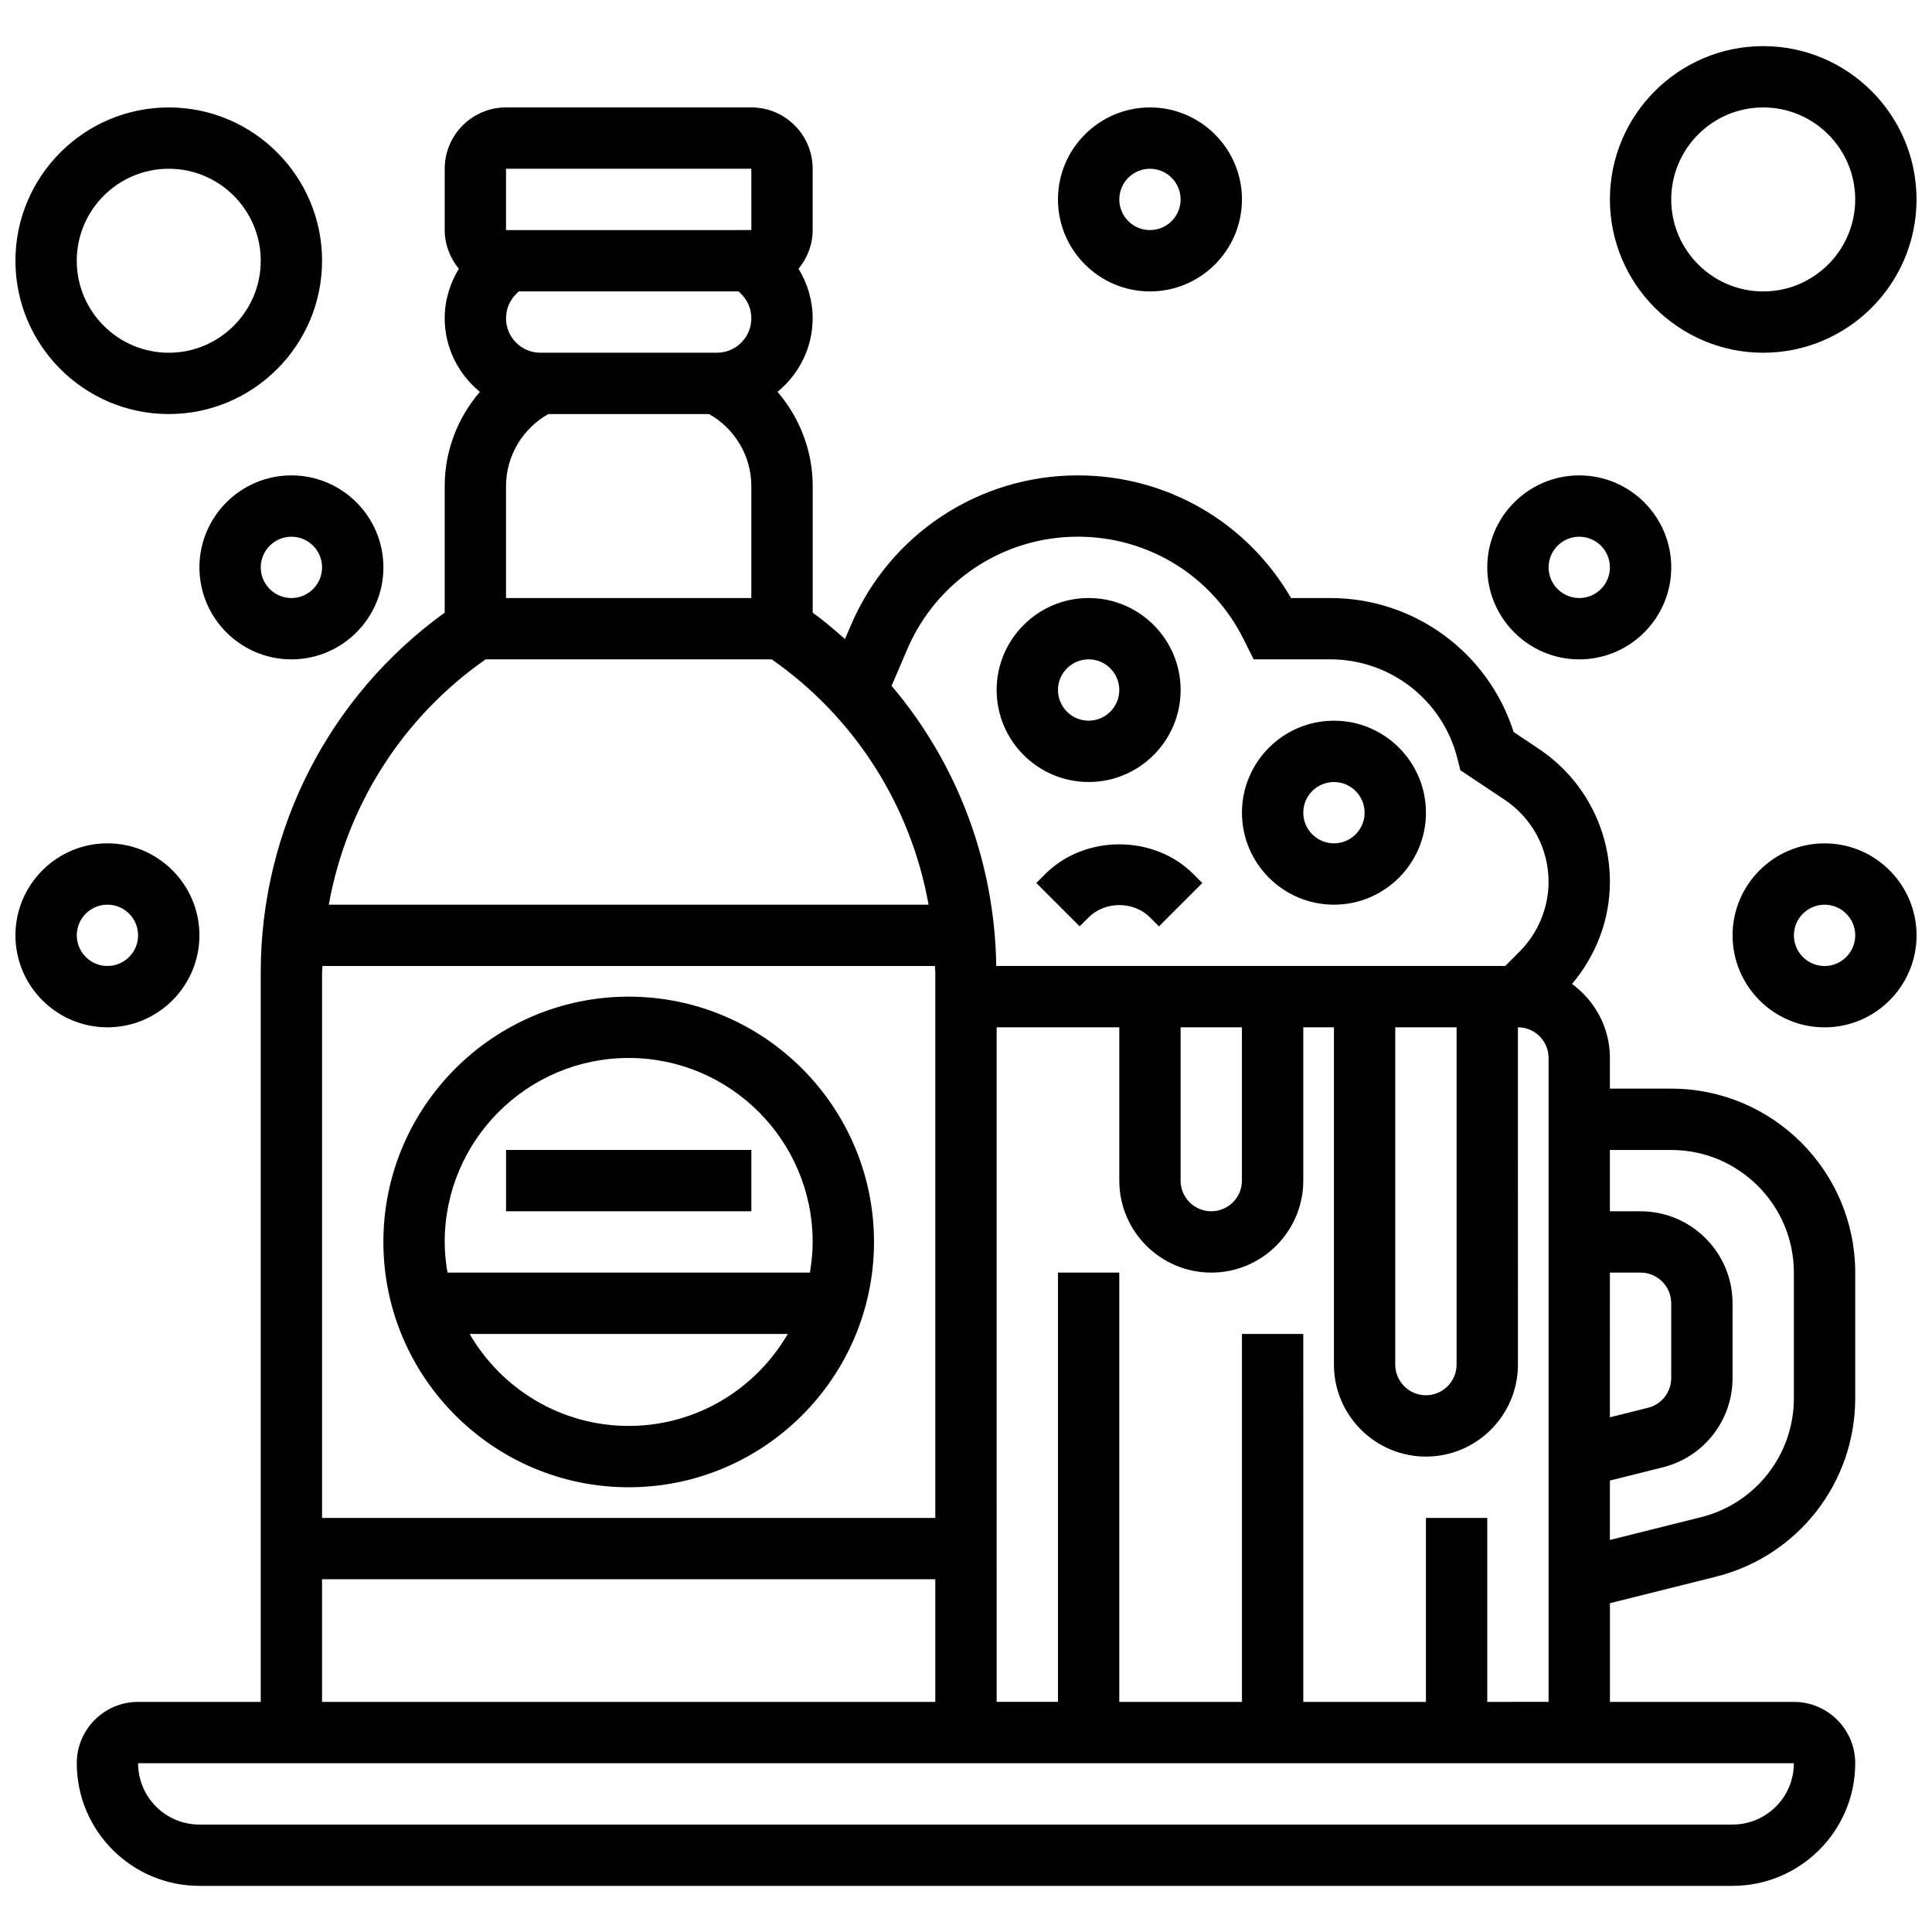 <?xml version="1.0" encoding="UTF-8"?>
<!-- Uploaded to: ICON Repo, www.svgrepo.com, Generator: ICON Repo Mixer Tools -->
<svg width="800px" height="800px" version="1.1" viewBox="144 144 512 512" xmlns="http://www.w3.org/2000/svg">
 <defs>
  <clipPath id="d">
   <path d="m570 156h81.902v82h-81.902z"/>
  </clipPath>
  <clipPath id="c">
   <path d="m148.09 172h81.906v82h-81.906z"/>
  </clipPath>
  <clipPath id="b">
   <path d="m603 367h48.902v50h-48.902z"/>
  </clipPath>
  <clipPath id="a">
   <path d="m148.09 367h48.906v50h-48.906z"/>
  </clipPath>
 </defs>
 <path d="m310.61 538.14c35.844 0 65.008-29.164 65.008-65.008s-29.164-65.008-65.008-65.008-65.008 29.164-65.008 65.008 29.164 65.008 65.008 65.008zm0-16.254c-18 0-33.715-9.832-42.156-24.379h84.316c-8.445 14.547-24.16 24.379-42.16 24.379zm0-97.512c26.891 0 48.754 21.867 48.754 48.754 0 2.769-0.285 5.477-0.73 8.125l-96.047 0.004c-0.449-2.648-0.734-5.356-0.734-8.125 0-26.891 21.867-48.758 48.758-48.758z"/>
 <path d="m278.11 448.75h65.008v16.25h-65.008z"/>
 <path d="m586.89 432.5h-16.25v-8.125c0-8.07-3.981-15.18-10.035-19.617 6.387-7.617 10.035-17.016 10.035-27.07 0-14.195-7.047-27.367-18.859-35.25l-6.648-4.43c-6.711-21.078-26.254-35.523-48.625-35.523h-10.367c-11.684-20.152-32.984-32.504-56.516-32.504-26.191 0-49.773 15.555-60.09 39.621l-1.609 3.746c-2.762-2.422-5.551-4.82-8.555-6.988v-33.578c0-9.289-3.445-18.113-9.32-24.938 5.633-4.648 9.312-11.602 9.312-19.477 0-4.723-1.348-9.207-3.746-13.141 2.301-2.805 3.746-6.348 3.746-10.254v-16.254c0-8.965-7.289-16.25-16.25-16.25h-65.008c-8.965 0-16.25 7.289-16.25 16.25v16.25c0 3.91 1.445 7.453 3.746 10.254-2.398 3.938-3.75 8.422-3.75 13.145 0 7.875 3.68 14.828 9.32 19.484-5.875 6.828-9.32 15.645-9.32 24.93v33.578c-30.609 22.094-48.754 57.41-48.754 95.352v193.31h-32.504c-8.965 0-16.25 7.289-16.25 16.25 0 17.926 14.578 32.504 32.504 32.504h406.3c17.926 0 32.504-14.578 32.504-32.504 0-8.965-7.289-16.25-16.25-16.25h-48.754v-26.156l28.074-7.019c21.742-5.441 36.93-24.895 36.93-47.305v-33.285c0-26.887-21.867-48.754-48.758-48.754zm-16.25 48.754h8.125c4.484 0 8.125 3.648 8.125 8.125v19.812c0 3.731-2.535 6.981-6.152 7.883l-10.098 2.527zm-56.883-65.008h16.25v89.387c0 4.477-3.641 8.125-8.125 8.125s-8.125-3.648-8.125-8.125zm-84.137-130.02c18.73 0 35.566 10.402 43.938 27.156l2.672 5.348h20.273c15.992 0 29.871 10.832 33.746 26.352l0.766 3.047 11.742 7.824c7.281 4.863 11.629 12.98 11.629 21.73 0 6.875-2.789 13.594-7.648 18.461l-3.84 3.848h-134.88c-0.398-27.598-10.344-53.703-27.734-74.238l4.176-9.75c7.762-18.09 25.492-29.777 45.164-29.777zm27.254 130.02h16.25v40.629c0 4.477-3.641 8.125-8.125 8.125s-8.125-3.648-8.125-8.125zm-227.42-16.25h162.31c0.004 0.574 0.102 1.137 0.102 1.715v144.55h-162.52v-144.55c0-0.578 0.098-1.141 0.109-1.715zm48.648-97.512v-29.699c0-7.914 4.371-15.203 11.207-19.055h42.605c6.824 3.848 11.195 11.137 11.195 19.051v29.703zm2.664-80.562 0.699-0.699h58.281l0.699 0.699c1.723 1.723 2.664 4.008 2.664 6.445 0 5.019-4.086 9.109-9.109 9.109h-46.789c-5.023 0-9.109-4.09-9.109-9.109 0-2.438 0.941-4.723 2.664-6.445zm-2.664-33.203h65.008l0.008 16.25-65.016 0.004zm-5.414 130.02h75.84c22.145 15.488 36.859 38.867 41.555 65.008h-158.95c4.695-26.141 19.406-49.52 41.555-65.008zm-43.344 243.78h162.52v32.504h-162.52zm373.8 65.008h-406.3c-8.965 0-16.25-7.289-16.25-16.25h438.8c0 8.961-7.289 16.25-16.25 16.25zm-65.008-32.504v-48.754h-16.25v48.754h-32.504l-0.004-97.512h-16.25v97.512h-32.504v-113.77h-16.25v113.76h-16.25l-0.004-178.77h32.504v40.629c0 13.441 10.938 24.379 24.379 24.379 13.441 0 24.379-10.938 24.379-24.379v-40.629h8.125v89.387c0 13.441 10.938 24.379 24.379 24.379s24.379-10.938 24.379-24.379l-0.004-89.387c4.484 0 8.125 3.648 8.125 8.125v170.64zm81.258-80.48c0 14.934-10.125 27.906-24.613 31.527l-24.141 6.039v-15.75l14.051-3.512c10.855-2.719 18.453-12.445 18.453-23.652v-19.812c0-13.441-10.938-24.379-24.379-24.379h-8.125v-16.25h16.25c17.926 0 32.504 14.578 32.504 32.504z"/>
 <path d="m432.5 351.24c13.441 0 24.379-10.938 24.379-24.379 0-13.441-10.938-24.379-24.379-24.379s-24.379 10.938-24.379 24.379c0 13.441 10.938 24.379 24.379 24.379zm0-32.504c4.484 0 8.125 3.648 8.125 8.125 0 4.477-3.641 8.125-8.125 8.125s-8.125-3.648-8.125-8.125c-0.004-4.477 3.637-8.125 8.125-8.125z"/>
 <path d="m497.51 383.75c13.441 0 24.379-10.938 24.379-24.379 0-13.441-10.938-24.379-24.379-24.379-13.441 0-24.379 10.938-24.379 24.379 0 13.441 10.938 24.379 24.379 24.379zm0-32.504c4.484 0 8.125 3.648 8.125 8.125 0 4.477-3.641 8.125-8.125 8.125s-8.125-3.648-8.125-8.125c-0.004-4.477 3.637-8.125 8.125-8.125z"/>
 <path d="m421.01 375.62-2.383 2.383 11.488 11.488 2.387-2.375c4.348-4.348 11.906-4.348 16.25 0l2.383 2.383 11.488-11.488-2.379-2.391c-10.492-10.484-28.742-10.484-39.234 0z"/>
 <path d="m448.75 221.23c13.441 0 24.379-10.938 24.379-24.379s-10.938-24.379-24.379-24.379-24.379 10.938-24.379 24.379 10.938 24.379 24.379 24.379zm0-32.504c4.484 0 8.125 3.648 8.125 8.125 0 4.477-3.641 8.125-8.125 8.125s-8.125-3.648-8.125-8.125c0-4.477 3.641-8.125 8.125-8.125z"/>
 <path d="m562.52 318.74c13.441 0 24.379-10.938 24.379-24.379s-10.938-24.379-24.379-24.379c-13.441 0-24.379 10.938-24.379 24.379s10.938 24.379 24.379 24.379zm0-32.504c4.484 0 8.125 3.648 8.125 8.125s-3.641 8.125-8.125 8.125-8.125-3.648-8.125-8.125c-0.004-4.477 3.637-8.125 8.125-8.125z"/>
 <g clip-path="url(#d)">
  <path d="m611.27 237.48c22.402 0 40.629-18.227 40.629-40.629 0-22.402-18.227-40.629-40.629-40.629-22.402 0-40.629 18.227-40.629 40.629 0 22.402 18.227 40.629 40.629 40.629zm0-65.008c13.441 0 24.379 10.938 24.379 24.379 0 13.441-10.938 24.379-24.379 24.379-13.441 0-24.379-10.938-24.379-24.379 0-13.441 10.938-24.379 24.379-24.379z"/>
 </g>
 <g clip-path="url(#c)">
  <path d="m188.72 253.73c22.402 0 40.629-18.227 40.629-40.629 0-22.402-18.227-40.629-40.629-40.629s-40.629 18.227-40.629 40.629c0 22.402 18.227 40.629 40.629 40.629zm0-65.008c13.441 0 24.379 10.938 24.379 24.379 0 13.441-10.938 24.379-24.379 24.379-13.438 0-24.379-10.938-24.379-24.379 0-13.441 10.941-24.379 24.379-24.379z"/>
 </g>
 <g clip-path="url(#b)">
  <path d="m627.53 367.5c-13.441 0-24.379 10.938-24.379 24.379s10.938 24.379 24.379 24.379 24.379-10.938 24.379-24.379c-0.004-13.441-10.941-24.379-24.379-24.379zm0 32.504c-4.484 0-8.125-3.648-8.125-8.125s3.641-8.125 8.125-8.125 8.125 3.648 8.125 8.125-3.641 8.125-8.125 8.125z"/>
 </g>
 <g clip-path="url(#a)">
  <path d="m196.85 391.87c0-13.441-10.938-24.379-24.379-24.379s-24.379 10.938-24.379 24.379 10.938 24.379 24.379 24.379 24.379-10.938 24.379-24.379zm-32.504 0c0-4.477 3.641-8.125 8.125-8.125s8.125 3.648 8.125 8.125c0 4.477-3.641 8.125-8.125 8.125-4.484 0.004-8.125-3.644-8.125-8.125z"/>
 </g>
 <path d="m196.85 294.36c0 13.441 10.938 24.379 24.379 24.379 13.441 0 24.379-10.938 24.379-24.379s-10.938-24.379-24.379-24.379c-13.441 0.004-24.379 10.941-24.379 24.379zm32.504 0c0 4.477-3.641 8.125-8.125 8.125-4.484 0-8.125-3.648-8.125-8.125s3.641-8.125 8.125-8.125c4.488 0 8.125 3.648 8.125 8.125z"/>
</svg>